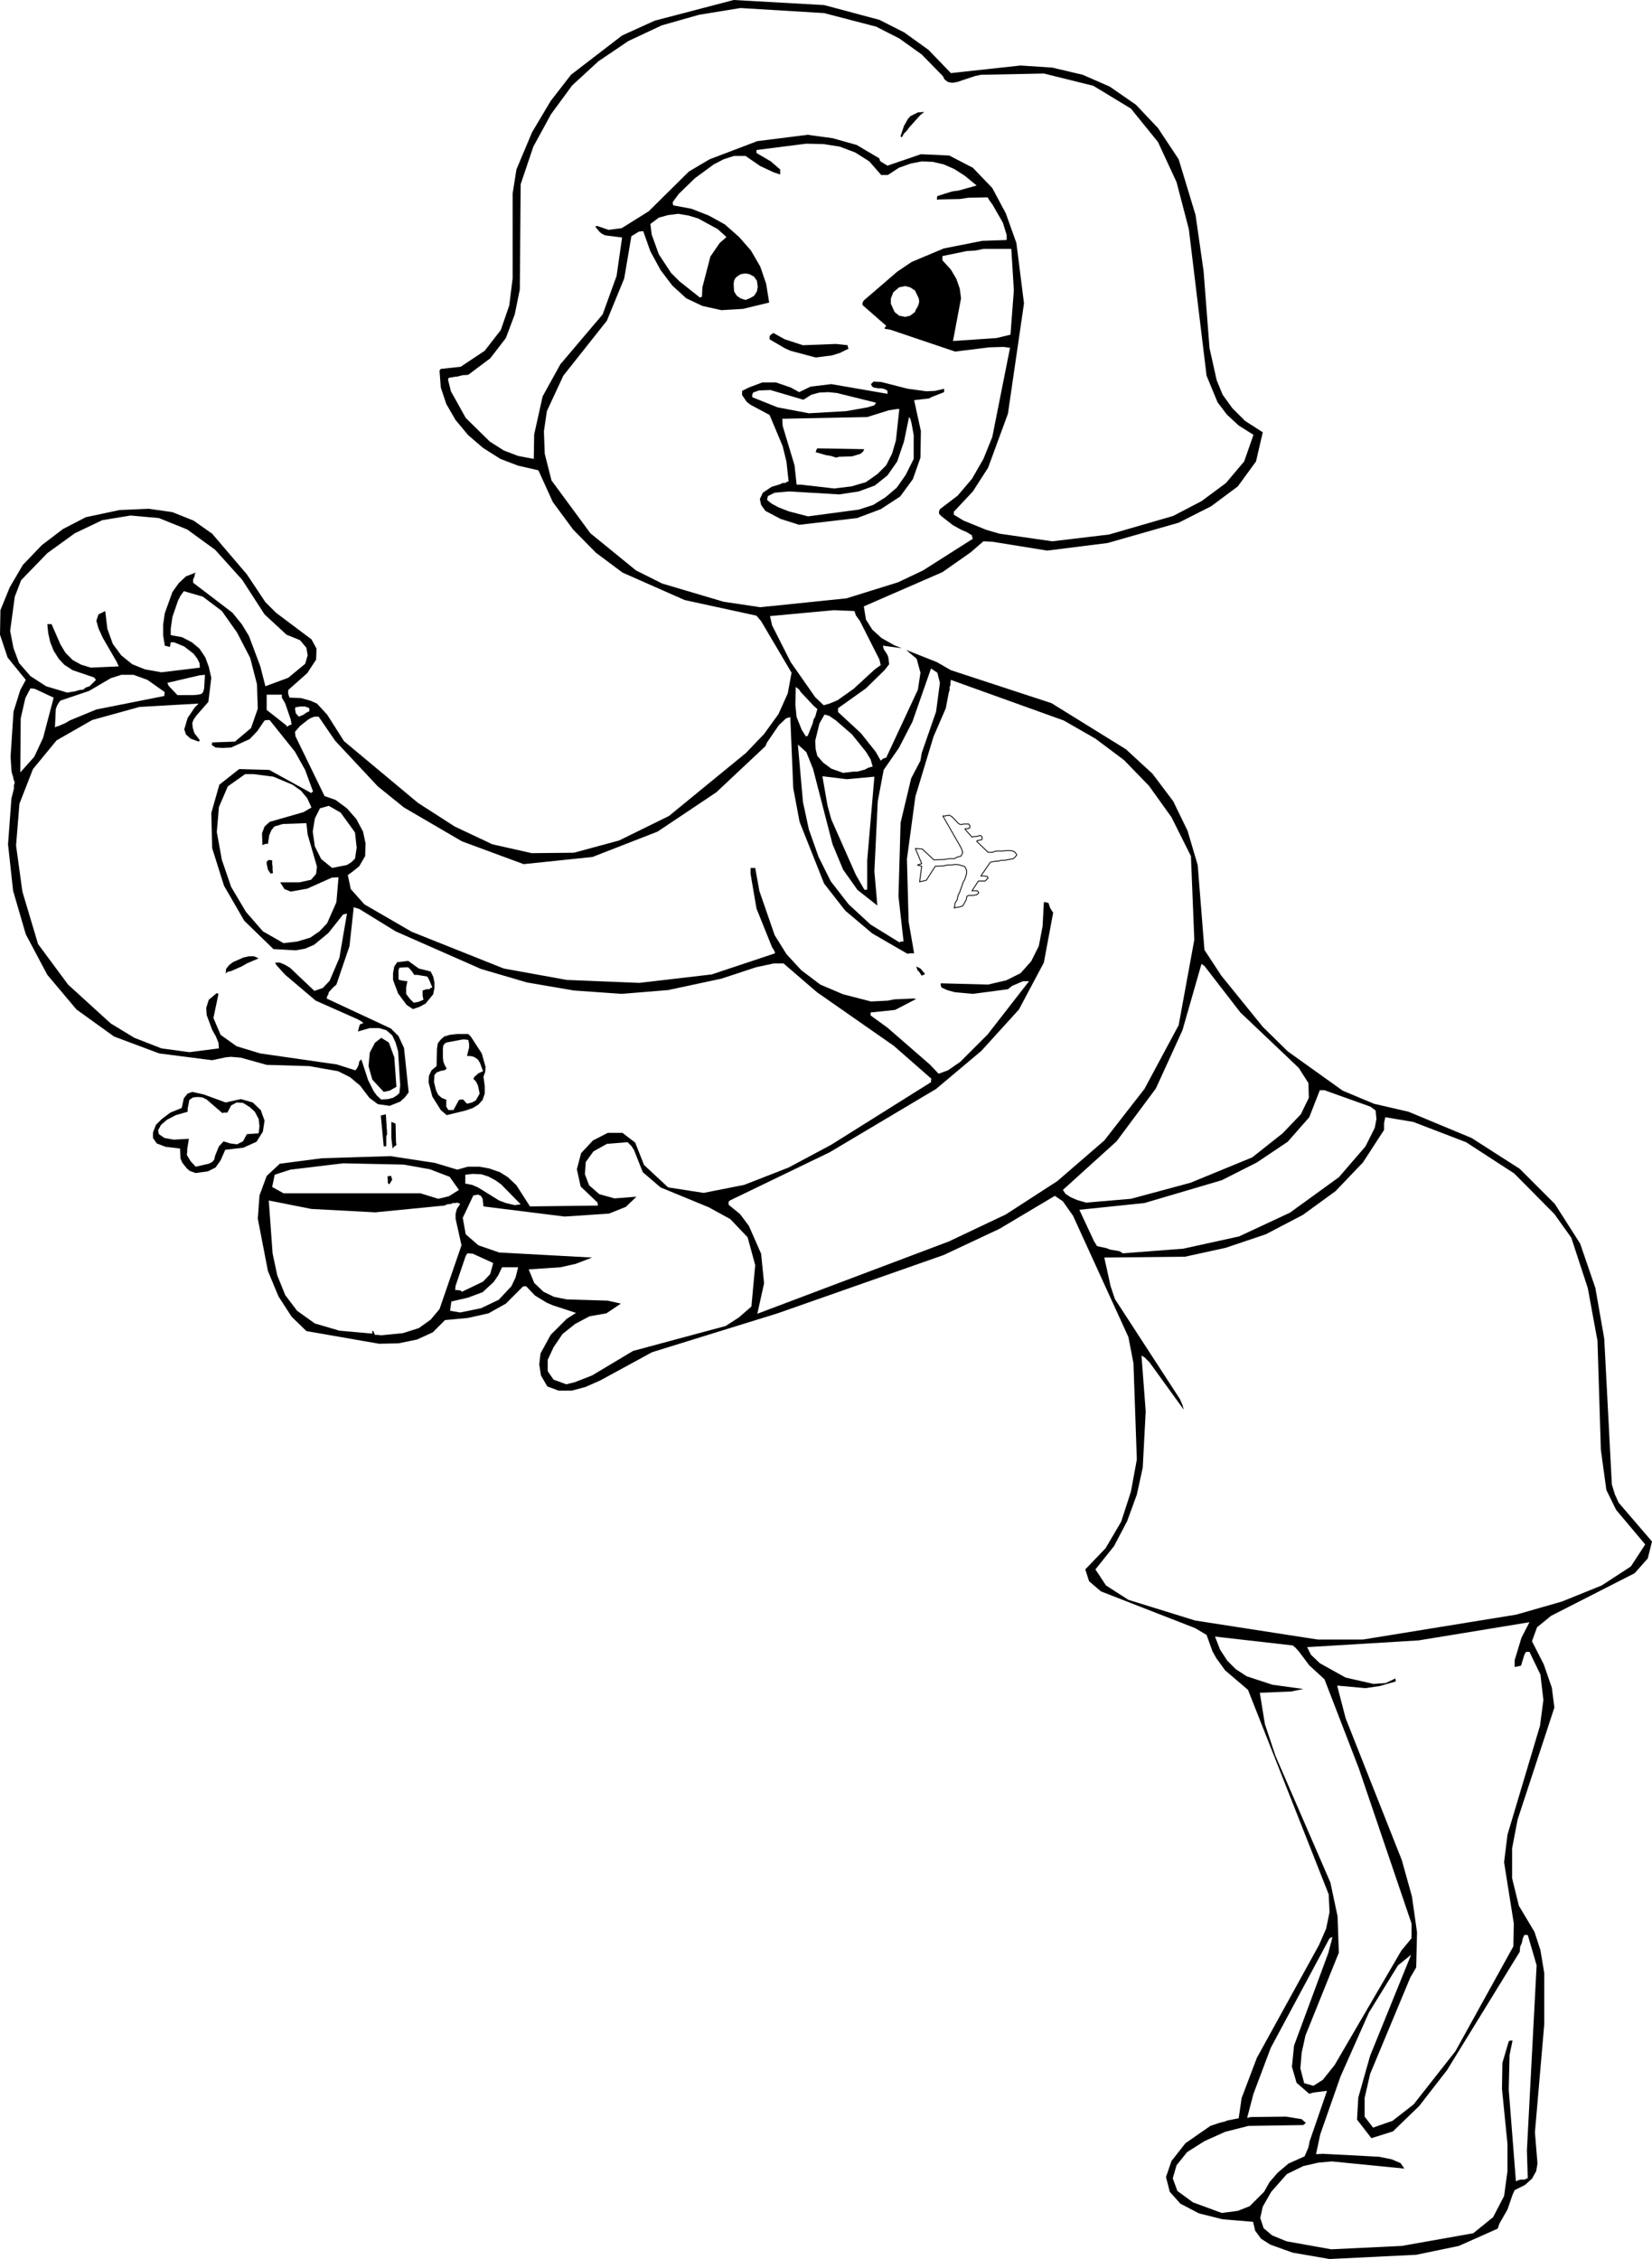<?xml version="1.0" encoding="UTF-8" standalone="no"?>
<svg xmlns:xlink="http://www.w3.org/1999/xlink" height="267.3px" width="195.45px" xmlns="http://www.w3.org/2000/svg">
  <g transform="matrix(1.0, 0.0, 0.0, 1.0, -91.25, -6.75)">
    <path d="M228.25 23.55 L225.05 19.6 220.6 16.9 214.75 15.45 207.3 15.6 206.6 15.75 204.5 16.45 203.9 16.55 203.4 16.45 203.0 16.15 202.8 15.75 200.3 13.2 197.65 11.3 194.9 9.9 188.75 8.3 178.85 7.7 173.95 8.5 169.55 9.75 165.6 11.6 162.05 14.0 158.95 16.85 156.45 20.25 154.35 24.1 152.85 28.55 152.75 41.0 152.15 43.95 151.1 46.75 149.25 49.15 146.65 51.1 145.95 51.15 145.4 51.3 144.95 51.35 144.75 51.4 144.35 51.45 144.25 51.65 144.6 53.05 146.35 56.2 149.2 59.0 150.85 60.05 152.55 60.7 154.4 61.05 154.45 58.15 155.45 53.65 157.55 49.85 162.55 43.95 164.2 39.4 164.85 34.85 162.85 34.6 162.45 34.4 162.2 34.2 161.7 33.6 161.75 33.5 161.95 33.5 163.25 33.95 164.8 33.75 168.0 31.75 172.75 27.05 175.2 25.6 180.85 23.45 186.8 22.7 189.75 23.1 192.6 23.9 195.3 25.5 195.35 25.75 195.5 25.9 196.25 26.35 200.2 25.0 203.55 25.15 206.35 26.6 208.65 29.0 210.25 32.0 211.5 35.5 212.4 42.65 210.5 55.7 208.15 62.1 206.35 64.9 204.1 67.3 204.1 67.65 205.25 68.35 207.95 69.45 209.5 69.9 215.75 70.8 222.45 70.0 230.05 67.8 233.4 66.05 236.3 63.9 238.45 61.35 239.55 58.2 237.8 57.1 236.4 55.8 235.3 54.35 234.0 51.2 231.9 33.85 230.45 28.3 228.25 23.55 M228.25 21.9 L230.7 25.6 232.7 32.2 233.65 38.85 234.35 47.95 235.2 51.75 235.9 53.45 237.05 55.05 238.55 56.55 240.65 57.9 239.85 61.35 237.7 64.3 234.55 66.65 230.7 68.6 222.3 71.0 215.15 71.9 208.65 70.85 207.6 70.8 206.1 72.1 202.75 74.45 193.45 78.5 193.7 80.05 194.45 81.25 195.55 82.25 197.05 83.1 197.95 83.45 195.7 83.15 195.8 83.55 196.25 84.25 196.35 84.55 196.45 85.35 195.9 86.05 193.7 88.2 190.4 90.55 190.4 91.0 193.1 93.5 194.85 95.7 195.45 96.75 195.75 96.5 196.1 96.4 199.85 88.35 200.15 86.35 199.7 84.7 198.45 83.65 202.1 85.1 203.75 86.05 215.65 89.95 224.45 95.4 227.6 98.3 230.05 101.55 231.75 105.05 232.95 109.1 233.75 119.15 235.75 122.2 240.65 128.25 243.6 131.15 250.1 135.8 253.8 137.35 257.9 138.3 265.35 141.4 271.05 145.05 275.2 149.2 278.2 153.9 280.0 159.15 281.05 165.15 281.95 182.4 282.3 183.55 282.75 184.55 286.7 189.15 286.2 191.15 284.65 192.9 274.75 197.95 273.1 199.3 272.5 200.95 273.9 203.7 274.85 206.45 275.15 208.8 270.8 222.05 270.15 225.45 270.15 229.0 270.95 232.25 272.8 235.35 273.5 237.5 273.95 240.2 273.95 246.3 272.85 259.05 273.15 262.75 273.0 263.65 272.5 264.55 271.65 265.3 270.45 265.9 270.2 266.45 269.6 268.2 268.65 269.85 268.45 270.45 263.85 272.5 258.8 273.55 248.55 274.05 244.2 273.3 241.55 272.35 240.45 271.65 239.75 270.7 239.5 269.65 235.9 269.35 233.1 268.65 230.9 267.5 229.65 266.1 229.2 264.35 229.85 262.45 231.5 260.35 234.45 258.3 235.65 257.9 236.1 257.8 236.5 257.65 237.8 257.4 238.15 255.0 239.95 250.25 247.3 236.9 248.15 234.95 248.55 233.0 248.45 230.9 238.9 206.7 236.2 204.4 235.15 202.95 234.7 202.15 234.0 200.2 232.65 199.4 221.5 195.05 220.1 193.85 219.65 192.45 222.05 189.95 223.9 186.8 225.05 183.25 225.75 179.45 225.35 168.05 224.75 164.95 218.2 150.6 217.0 148.9 216.05 148.25 209.5 152.15 202.9 155.25 183.25 162.15 168.4 166.75 162.25 170.1 160.55 170.85 158.9 171.3 157.35 171.3 156.0 170.8 155.25 169.5 155.05 168.2 155.2 166.9 156.4 164.7 158.3 162.8 159.4 162.1 156.65 161.2 155.95 160.9 154.55 160.05 153.5 158.95 153.2 158.95 153.1 159.0 151.1 161.0 149.05 162.15 146.6 162.7 143.9 162.95 142.45 164.4 140.6 165.25 138.4 165.7 136.1 165.75 127.5 164.25 125.75 162.55 124.2 160.15 122.95 157.15 121.75 150.95 121.95 148.2 122.8 145.9 124.35 144.45 129.35 143.8 137.45 143.55 142.7 144.35 145.35 145.15 146.6 144.8 147.95 144.8 149.1 145.0 150.4 145.45 151.35 146.05 152.35 147.0 153.95 149.5 162.0 149.4 161.95 149.2 161.95 149.05 159.95 147.15 159.5 145.1 160.0 143.2 161.4 141.7 163.15 140.8 164.9 140.8 166.4 141.95 167.45 144.6 170.3 147.25 174.5 147.9 179.3 146.95 184.55 144.9 189.6 142.2 201.4 134.8 201.4 134.55 201.45 134.4 197.0 130.5 187.9 124.15 183.95 120.75 182.8 120.75 180.7 121.2 176.6 122.55 170.3 123.9 164.8 124.35 159.15 123.95 153.6 123.0 148.15 121.4 138.05 116.95 133.75 114.3 133.1 114.1 132.6 118.7 131.05 123.25 130.65 123.6 130.15 124.15 130.1 124.4 129.95 124.65 129.9 124.9 137.5 128.45 138.4 129.35 139.05 130.75 139.6 136.0 139.15 136.6 138.6 137.1 137.35 137.6 135.95 137.4 134.95 136.65 133.85 135.2 132.65 134.2 131.25 133.5 127.85 132.9 122.8 132.75 119.75 131.9 118.6 131.8 118.0 131.85 116.35 132.2 110.1 131.4 104.75 129.4 100.3 126.2 96.85 122.1 94.3 117.3 92.8 112.15 92.2 106.65 92.6 101.25 92.9 100.05 92.9 99.65 93.0 99.35 92.85 98.95 92.8 98.65 92.65 98.2 92.6 97.85 92.5 96.3 92.85 90.95 93.65 88.4 94.3 87.2 92.15 84.55 91.25 81.85 91.3 78.95 92.4 76.25 93.95 73.6 96.2 71.25 98.7 69.35 101.4 67.95 105.4 67.1 108.85 66.95 111.65 67.35 114.15 68.35 116.35 69.9 120.45 74.7 122.65 78.0 123.9 79.25 128.1 82.4 128.7 83.5 128.65 84.8 127.6 86.4 125.35 88.4 125.35 88.85 125.5 89.3 126.85 89.35 127.95 89.65 128.75 90.0 129.95 91.3 131.95 94.45 140.7 101.75 145.05 104.55 149.5 106.65 154.15 107.7 159.15 107.65 164.5 106.2 170.4 103.3 179.5 95.85 181.65 93.6 183.35 91.25 184.45 88.8 184.9 86.35 181.3 80.25 180.75 79.6 172.25 77.75 164.9 74.5 161.75 72.15 159.05 69.4 156.65 66.15 154.95 62.4 152.55 61.85 150.45 61.05 148.4 59.75 146.65 58.25 145.15 56.45 144.05 54.55 143.4 52.6 143.25 50.6 143.4 50.4 145.75 50.15 148.6 48.25 150.5 45.8 151.5 42.9 151.9 39.7 151.9 29.65 152.35 26.8 154.2 22.4 156.4 18.7 158.8 15.6 164.85 10.95 168.7 9.2 178.05 6.75 188.75 7.35 195.3 9.1 198.25 10.6 201.1 12.65 203.75 15.4 212.0 14.5 215.75 14.75 219.35 15.6 222.55 17.0 225.65 19.15 228.25 21.9 M205.65 36.45 L202.75 37.05 202.75 37.55 203.75 38.65 204.4 39.75 204.8 40.9 204.95 42.05 204.0 47.1 209.15 46.75 210.8 46.35 211.2 41.1 210.9 36.2 207.6 36.2 206.65 36.4 205.65 36.45 M208.3 30.45 L208.1 30.1 205.8 30.15 204.8 30.3 202.3 30.35 202.1 30.4 202.1 30.15 202.15 29.95 203.9 29.4 204.65 29.3 206.8 28.7 205.4 27.55 204.15 26.75 202.9 26.2 201.6 25.9 200.3 25.85 199.0 26.1 197.6 26.6 196.3 27.45 195.5 27.45 194.1 25.85 192.45 24.8 190.6 24.1 188.7 23.8 186.65 23.75 180.75 24.5 180.75 24.85 182.45 25.85 183.55 26.8 183.55 27.4 182.8 27.15 181.2 26.4 179.45 25.2 178.1 25.2 176.85 25.6 175.7 26.2 173.45 27.85 171.55 29.7 170.85 30.65 170.85 30.85 170.9 31.05 173.05 31.45 175.1 32.25 177.0 33.3 178.7 34.8 180.1 36.4 181.2 38.3 181.9 40.35 182.25 42.55 179.15 43.3 176.6 43.45 174.35 42.95 172.45 42.05 170.8 40.55 169.4 38.7 168.2 36.5 167.35 34.1 166.85 34.15 165.95 34.7 165.1 39.7 163.05 44.7 157.9 51.2 155.95 55.4 155.6 57.8 155.7 60.45 156.5 63.6 161.1 69.85 166.5 74.25 169.6 75.8 176.85 77.95 181.2 78.6 191.4 77.55 197.5 75.65 200.45 74.25 206.35 70.5 206.25 70.25 206.25 70.1 205.6 69.7 205.0 69.45 204.0 68.9 202.65 67.85 202.35 67.55 202.35 67.25 202.45 67.0 204.55 65.4 206.25 63.4 207.6 61.05 208.65 58.45 210.75 47.9 209.95 47.8 208.3 47.85 204.25 48.35 196.55 45.75 195.9 45.65 195.95 45.5 196.1 45.3 193.3 42.85 193.3 42.55 193.45 42.3 197.4 38.9 199.1 37.75 202.9 36.15 207.45 35.25 210.35 35.15 210.35 34.55 209.9 33.1 208.7 31.0 208.3 30.45 M200.15 20.35 L198.8 21.85 198.55 22.2 198.2 22.55 197.95 23.0 197.8 22.9 197.8 22.85 198.2 21.65 198.65 20.85 198.95 20.5 199.85 20.05 200.6 20.0 200.15 20.35 M175.3 37.1 L176.4 35.5 177.2 34.8 176.15 33.85 173.85 32.6 172.7 32.25 171.5 32.05 170.3 32.2 169.2 32.5 168.2 33.25 168.35 34.5 169.2 36.85 170.65 39.05 171.65 40.05 174.05 41.95 174.1 41.95 174.3 41.85 174.35 40.75 175.3 37.1 M180.85 39.95 L180.5 39.45 179.95 39.15 179.45 39.05 178.85 39.15 178.4 39.45 178.2 39.65 178.05 39.95 178.0 40.35 178.05 41.25 178.4 41.8 178.85 42.1 179.45 42.3 179.95 42.1 180.5 41.8 180.85 41.25 180.95 40.7 180.85 39.95 M182.3 46.55 L182.45 46.35 182.75 46.15 184.1 46.9 186.25 47.6 190.15 47.45 191.55 47.6 191.55 47.8 191.65 48.0 190.65 48.5 189.7 48.8 187.75 49.05 184.75 48.25 184.1 47.95 182.3 46.9 182.3 46.55 M198.95 40.7 L198.35 40.55 197.6 40.7 196.9 41.3 196.6 42.05 196.6 42.7 197.05 43.7 197.6 44.15 198.35 44.3 198.95 44.15 199.55 43.7 199.65 43.4 199.85 43.1 200.0 42.7 200.05 42.4 200.0 42.05 199.55 41.1 198.95 40.7 M201.9 53.0 L202.95 52.75 202.95 53.15 201.55 53.7 201.15 53.9 199.4 54.1 200.2 57.75 200.15 60.9 199.25 63.45 197.75 65.5 195.45 67.0 192.65 68.05 185.8 68.85 183.6 68.15 181.8 67.2 181.3 66.5 181.15 65.8 181.5 65.05 182.55 64.35 183.55 64.05 183.85 63.9 184.15 63.9 184.3 63.8 184.55 63.7 184.3 61.4 183.85 59.55 182.3 55.85 180.05 54.65 179.6 54.3 179.05 53.5 179.05 53.0 179.85 52.6 181.45 52.0 183.05 52.0 184.8 52.6 185.8 53.15 187.15 52.5 189.6 52.2 196.25 53.35 196.25 53.0 195.95 52.8 195.55 52.7 195.15 52.7 194.6 52.6 194.4 52.45 194.3 52.2 194.6 51.9 195.5 51.95 198.65 52.75 200.85 53.05 201.9 53.0 M197.35 55.15 L196.4 55.3 193.85 56.1 183.8 56.3 183.85 57.15 185.25 61.8 185.5 64.1 186.05 64.1 189.95 64.55 192.0 64.3 193.7 63.8 195.05 62.85 196.1 61.8 196.8 60.4 197.25 58.85 197.65 55.15 197.35 55.15 M194.7 54.7 L194.9 54.4 190.25 53.25 189.25 53.15 188.2 53.2 187.25 53.45 186.3 54.05 182.4 52.9 181.05 52.95 180.35 53.2 180.25 53.45 180.25 53.75 183.25 54.95 186.95 55.65 191.35 55.4 193.9 54.95 194.7 54.7 M193.35 60.2 L193.05 60.45 192.05 60.75 190.5 60.8 190.2 60.9 189.55 60.7 188.95 60.6 187.75 60.25 187.85 59.95 187.95 59.8 193.5 59.9 193.35 60.2 M233.75 121.05 L233.4 120.8 231.15 128.65 228.0 135.55 223.35 141.8 217.0 147.55 217.3 148.0 217.9 148.4 218.7 148.75 219.75 149.05 225.05 148.6 232.1 146.7 239.4 143.7 243.0 140.85 245.15 138.6 246.1 136.65 246.05 134.9 244.9 133.1 238.0 126.55 233.75 121.05 M191.45 98.95 L188.55 98.6 189.15 102.05 189.6 103.7 192.5 110.25 193.5 112.0 193.65 112.05 193.85 112.0 193.85 108.55 194.7 98.65 191.45 98.95 M187.7 91.55 L187.95 90.65 187.5 90.25 186.0 88.65 185.8 88.35 185.5 88.1 185.4 88.05 185.35 90.15 185.5 91.6 186.1 93.1 186.6 93.9 186.65 93.85 186.8 93.85 187.4 92.35 187.5 91.9 187.7 91.55 M189.35 91.45 L188.8 91.3 188.2 92.35 187.7 94.4 187.75 95.4 187.95 96.2 188.65 97.0 189.6 97.7 191.0 98.2 192.25 98.05 192.7 98.05 193.6 97.8 193.95 97.6 194.5 97.45 194.25 96.6 193.7 95.7 192.05 93.65 190.15 92.0 189.35 91.45 M202.15 86.35 L201.4 85.85 199.2 92.15 197.6 95.25 195.8 97.85 195.1 101.55 194.7 109.85 195.05 113.9 192.7 112.05 191.0 109.65 189.75 106.65 187.45 97.75 186.65 95.75 185.65 94.85 186.25 101.65 186.95 104.9 188.1 108.15 189.55 111.05 191.65 113.75 194.25 116.15 197.65 118.25 197.85 118.15 198.15 118.15 197.55 112.8 197.8 104.1 199.05 98.85 200.15 96.75 200.3 95.85 202.0 90.95 202.45 87.55 202.15 86.35 M193.0 80.25 L192.5 79.55 192.35 79.05 189.9 78.95 182.35 79.65 182.6 80.75 184.8 85.1 187.7 89.25 188.7 90.2 189.4 90.0 190.35 89.6 192.25 88.25 194.75 85.95 195.45 85.45 195.3 84.8 193.0 80.25 M182.0 94.6 L181.8 95.05 176.0 100.5 169.05 105.15 161.35 108.15 153.2 109.0 145.9 106.3 139.05 102.3 135.95 99.8 130.9 94.4 128.95 91.55 128.45 91.55 128.05 91.7 127.7 91.9 126.75 92.65 126.15 93.35 126.2 93.85 129.65 100.95 130.95 101.4 132.3 102.4 133.4 103.65 134.2 105.15 134.5 106.55 134.45 108.05 133.75 109.25 Q133.1 109.8 132.4 110.3 L132.75 111.95 134.35 113.75 139.95 117.0 150.85 121.35 158.3 122.7 166.9 123.05 175.45 122.05 182.95 119.55 182.9 119.35 182.8 119.15 182.6 118.85 180.75 114.25 180.05 110.15 180.05 109.45 180.6 109.45 181.1 112.2 182.9 117.4 184.3 119.65 186.05 121.55 188.3 123.25 191.0 124.4 194.3 125.25 196.3 125.15 197.05 125.0 199.35 124.9 199.65 124.95 197.15 126.25 194.25 126.55 194.25 126.9 196.25 128.35 201.25 132.7 202.3 133.8 203.4 133.4 204.85 132.4 208.1 129.15 213.0 122.85 212.3 122.85 211.0 123.4 210.5 123.8 206.35 124.35 204.2 124.15 203.3 123.9 202.65 123.6 202.55 123.35 202.55 123.1 208.15 123.25 210.3 122.75 212.0 121.9 213.25 120.5 214.15 118.7 214.6 116.35 214.75 113.5 214.95 113.5 215.3 113.6 215.5 114.2 215.85 114.75 214.75 120.65 211.8 126.2 207.35 131.1 202.0 135.6 189.4 143.1 177.6 148.8 177.45 148.95 177.45 149.3 178.8 150.4 179.85 151.8 181.3 155.1 181.65 158.6 180.85 162.2 203.5 153.65 210.25 150.45 216.35 146.5 221.9 141.7 226.65 135.6 230.7 128.05 232.55 117.95 232.15 108.05 229.85 103.45 227.2 99.75 224.25 96.7 220.85 94.15 217.1 92.0 203.75 87.2 203.7 87.5 203.7 87.8 203.6 88.05 203.6 88.4 203.5 88.7 203.15 90.55 201.7 93.9 199.55 101.0 198.55 108.4 198.75 115.8 199.4 119.55 199.0 119.55 198.6 119.6 194.45 117.2 191.25 114.5 188.75 111.3 185.85 104.0 185.1 100.0 184.75 91.6 184.25 91.75 183.4 92.55 182.0 94.6 M198.8 56.1 L198.2 59.0 197.4 61.35 196.25 63.0 194.75 64.2 192.85 64.9 190.55 65.25 184.6 64.9 182.9 65.05 182.1 65.45 182.0 65.9 182.55 66.35 183.4 66.8 184.55 67.25 186.85 67.85 192.85 67.05 194.55 66.5 196.0 65.6 197.35 64.45 198.4 62.95 199.35 61.05 199.35 58.25 199.1 56.85 198.95 56.3 198.8 56.1 M239.95 144.3 L235.8 146.4 226.65 149.1 218.95 149.9 220.7 153.65 221.05 154.2 222.2 154.45 222.55 154.6 223.7 154.8 224.1 155.05 231.25 154.5 237.85 153.05 243.85 150.25 249.65 146.05 252.8 142.4 253.9 140.2 254.1 139.15 254.0 138.15 253.4 137.7 247.95 135.75 247.4 135.75 246.15 138.95 243.6 141.85 239.95 144.3 M199.65 121.1 L200.15 121.35 200.7 122.0 200.3 122.2 200.0 121.75 199.8 121.55 199.65 121.1 M110.05 68.05 L106.7 67.75 103.35 68.3 100.1 69.85 96.85 72.2 93.75 75.4 93.0 77.35 92.45 81.4 92.85 83.45 93.5 85.2 94.85 86.75 96.7 87.95 99.2 88.7 100.15 88.55 100.65 88.4 101.1 88.35 101.4 88.1 101.85 87.95 102.6 87.2 102.45 87.0 102.35 86.9 99.85 86.05 98.85 85.4 98.2 84.7 97.6 83.75 97.2 82.75 96.95 81.65 96.85 80.6 97.35 80.6 98.4 83.0 99.0 84.0 99.85 84.85 100.85 85.4 102.0 85.75 105.3 85.6 105.05 85.05 103.4 82.2 102.9 81.1 102.65 80.2 102.9 79.45 103.7 79.05 103.95 81.15 104.6 82.95 105.6 84.3 106.9 85.35 108.4 85.95 110.35 86.3 114.9 85.75 114.85 85.2 114.6 84.7 114.15 84.1 113.05 83.25 111.85 82.75 111.45 82.75 111.35 83.3 110.75 83.15 110.55 81.9 110.55 80.65 110.75 79.3 111.65 76.8 112.4 75.75 113.25 74.95 114.4 74.5 114.3 74.7 114.25 75.0 114.1 75.3 114.1 75.7 118.75 79.25 119.85 80.6 120.7 82.0 122.05 85.6 122.65 87.95 125.35 86.95 127.35 85.3 127.65 84.3 127.5 83.4 126.75 82.5 125.15 81.85 122.55 79.45 119.9 75.35 116.7 71.8 113.4 69.4 110.05 68.05 M241.0 152.8 L236.25 154.4 231.45 155.45 221.9 155.55 222.65 158.95 223.15 160.45 230.85 172.3 231.15 173.0 231.3 173.55 227.25 167.95 226.65 167.35 226.3 167.15 226.8 173.75 226.45 180.4 225.75 183.6 224.6 186.75 223.05 189.7 220.85 192.45 222.1 194.35 224.75 196.05 232.65 198.5 247.15 200.75 252.5 200.75 270.65 197.8 276.05 196.25 280.75 194.35 284.2 192.1 285.9 189.5 282.45 185.4 281.3 183.05 280.65 178.3 280.25 165.4 279.1 159.15 277.15 153.2 275.15 150.4 270.4 145.6 264.7 141.9 258.45 139.5 255.15 138.95 255.0 139.6 255.0 140.45 252.5 144.3 249.25 147.7 245.4 150.5 241.0 152.8 M165.5 141.9 L163.05 142.1 161.45 143.0 160.55 144.25 160.45 145.7 160.95 147.0 162.15 148.05 163.95 148.55 166.55 148.35 165.3 149.55 163.3 150.35 158.05 150.7 148.45 149.5 148.35 148.6 148.15 148.25 147.8 148.1 147.25 148.2 146.0 150.85 146.35 152.8 147.85 154.1 150.3 154.95 161.3 155.55 159.35 156.3 157.55 156.7 153.8 156.95 154.45 158.55 155.55 159.6 156.8 160.2 158.3 160.5 163.15 160.65 164.7 161.0 163.0 162.15 161.0 162.5 159.3 163.4 157.8 164.6 156.75 166.15 156.05 167.65 156.05 169.0 156.75 170.0 158.25 170.55 159.25 170.3 161.3 169.5 166.15 166.6 177.1 163.65 178.65 162.65 180.15 161.35 180.6 156.45 179.7 153.15 177.65 151.0 175.1 149.6 169.4 147.25 167.3 145.45 166.25 142.8 165.95 142.35 165.5 141.9 M98.2 92.65 L99.0 92.3 99.5 92.0 102.65 90.7 110.7 89.1 110.7 88.85 110.75 88.65 108.7 87.2 107.05 86.6 105.6 86.6 104.35 87.0 101.8 88.5 98.4 89.65 98.2 89.9 98.0 90.25 97.85 90.65 97.75 92.85 97.85 92.75 98.2 92.65 M142.05 122.75 L141.8 122.3 140.6 122.1 140.25 122.1 140.0 121.7 139.6 121.25 139.45 121.2 138.5 121.25 138.4 121.55 138.4 122.65 138.5 122.7 138.95 122.8 139.45 122.85 139.3 123.6 139.3 124.35 139.75 124.95 140.2 125.4 140.75 125.3 141.35 125.05 141.25 124.55 141.25 123.95 141.7 123.8 142.05 123.8 142.2 123.65 142.4 123.6 142.05 122.75 M124.6 89.3 L124.6 88.95 122.8 88.95 122.8 90.75 125.15 92.6 125.2 92.75 125.5 92.55 125.75 92.5 125.65 91.9 125.0 90.0 124.6 89.3 M127.85 90.9 L127.85 90.55 127.35 90.35 126.75 90.35 126.2 90.45 126.15 90.65 126.25 91.15 126.6 91.55 127.2 91.3 127.45 91.1 127.85 90.9 M121.25 98.35 L120.25 98.35 118.2 99.8 117.15 102.25 116.9 105.2 117.5 108.5 118.6 111.7 120.35 114.65 122.35 116.95 124.8 118.35 126.45 118.15 127.95 117.7 129.05 116.95 129.95 116.0 131.05 113.5 131.3 110.55 130.5 110.6 127.6 111.9 125.65 112.25 124.9 111.95 124.4 111.15 126.7 111.15 128.05 110.85 128.65 110.15 128.75 109.3 127.65 105.5 127.5 104.15 124.7 104.25 123.7 104.55 123.35 105.0 123.1 105.6 122.95 106.6 122.65 106.6 122.3 106.75 122.25 105.35 122.55 104.55 123.15 104.0 127.15 102.85 128.1 102.3 127.6 101.2 126.85 100.3 125.85 99.6 123.6 98.65 121.25 98.35 M111.05 87.55 L111.2 87.9 112.25 89.0 114.1 89.0 114.7 88.95 115.1 88.85 115.3 88.6 115.4 88.2 115.5 86.6 114.9 86.65 111.05 87.55 M97.95 94.35 L95.15 97.75 93.55 101.85 93.15 106.8 93.9 112.25 95.75 118.45 99.3 123.25 104.35 127.85 107.15 129.55 110.35 130.8 113.65 131.25 117.15 130.8 117.1 130.15 116.8 129.4 116.35 128.6 115.7 126.85 115.65 126.0 115.95 125.05 116.9 124.25 116.95 124.3 117.1 124.35 116.5 127.2 117.35 129.2 119.25 130.55 122.05 131.4 131.1 132.7 133.3 133.4 133.55 133.05 133.7 132.7 133.75 132.35 134.0 132.1 134.8 134.55 135.45 135.85 135.85 136.4 136.35 136.85 137.15 136.8 137.75 136.65 138.15 136.4 138.5 136.1 138.6 135.2 138.35 131.15 138.05 130.1 137.65 129.25 136.95 128.65 136.1 128.4 135.0 128.4 133.6 128.8 133.75 128.2 133.85 127.95 134.25 127.8 134.0 127.6 133.55 127.35 128.6 125.15 125.0 122.1 123.95 120.95 123.8 120.65 124.35 120.65 124.95 120.9 125.55 121.25 128.45 124.0 129.45 123.65 130.25 122.8 131.4 120.1 132.3 114.85 131.85 114.95 130.1 117.15 128.4 118.55 127.35 119.0 126.25 119.2 123.6 119.05 120.15 115.7 117.75 111.55 116.35 107.1 116.25 102.95 117.2 99.6 119.55 97.75 123.1 97.85 128.1 100.6 128.15 100.45 128.3 100.45 127.35 97.85 126.15 95.7 123.15 91.95 122.85 91.95 122.55 92.0 121.7 93.25 120.8 94.2 118.6 95.2 117.55 95.25 116.75 95.2 116.3 94.9 116.35 94.6 119.05 94.5 120.95 92.9 121.75 90.6 121.65 87.7 120.85 84.6 119.3 81.6 117.5 79.05 115.25 77.35 113.0 76.7 112.6 77.25 112.3 77.85 111.65 79.75 111.45 81.15 111.45 81.9 112.8 82.15 113.95 82.75 114.85 83.5 115.55 84.55 115.95 85.65 116.25 86.95 115.9 89.8 114.5 91.4 114.15 91.9 114.0 92.3 114.05 92.85 114.25 93.5 114.9 94.35 114.75 94.5 113.8 94.15 113.25 93.65 113.05 93.05 113.45 91.7 114.3 90.45 114.75 90.0 107.75 90.4 102.15 91.95 97.95 94.35 M95.35 88.25 L94.85 88.2 94.25 89.35 93.7 91.75 93.65 98.15 95.3 96.3 96.35 94.05 97.6 89.3 95.35 88.25 M142.5 122.3 L142.65 123.0 142.65 123.65 142.5 124.4 141.6 125.5 140.85 125.9 140.1 126.15 139.35 125.65 138.35 124.3 137.75 122.7 137.75 121.9 137.9 121.1 138.25 120.6 139.55 120.45 140.8 121.35 142.2 121.7 142.5 122.3 M133.45 107.05 L133.25 105.25 131.55 102.9 130.15 102.1 129.1 102.4 128.5 103.6 128.25 105.15 128.5 106.9 129.25 108.4 130.55 109.45 132.3 109.1 132.85 108.75 133.25 108.35 133.45 107.05 M123.45 108.95 L123.5 109.3 123.5 109.7 123.55 110.05 123.35 110.1 123.25 110.1 122.95 109.65 122.8 108.95 122.8 108.7 123.05 108.5 123.45 108.55 123.45 108.95 M135.0 131.3 L135.6 130.15 136.35 129.55 137.25 130.1 137.9 131.85 138.15 135.35 137.35 135.8 136.65 135.95 135.3 134.5 134.85 132.9 135.0 131.3 M122.55 139.35 L122.35 140.65 121.6 141.85 120.05 142.55 117.9 142.8 117.35 144.05 116.75 144.9 115.85 145.35 114.4 145.55 113.7 145.3 113.35 145.0 112.8 144.3 112.6 143.8 112.55 142.65 110.85 142.45 109.8 142.05 109.35 141.4 109.35 140.75 109.7 139.85 110.4 139.15 111.4 138.4 112.75 137.85 113.0 136.7 113.45 136.15 114.0 135.95 115.35 136.25 117.95 137.2 119.75 136.8 121.15 137.2 122.1 138.1 122.55 139.35 M123.45 147.2 L124.8 147.95 141.0 147.95 143.1 148.6 144.35 148.3 145.55 147.55 144.45 146.0 142.1 145.1 139.0 144.55 131.85 144.4 125.6 145.15 123.75 145.75 123.45 147.2 M121.95 140.0 L121.85 139.15 121.4 138.3 120.8 137.75 120.0 137.25 119.25 137.2 118.6 137.55 118.15 138.4 117.8 138.4 117.55 138.45 115.7 136.85 115.2 136.6 114.65 136.55 114.1 136.6 113.65 136.9 113.45 137.95 113.45 138.3 112.05 138.7 111.0 139.25 110.3 139.85 109.95 140.5 110.05 140.95 110.7 141.4 111.8 141.6 113.6 141.5 113.4 142.7 113.4 143.05 113.35 143.4 113.8 144.15 114.4 144.8 115.95 144.45 116.35 144.25 116.6 143.95 116.7 143.5 117.15 142.4 117.7 141.8 118.5 142.05 119.3 142.15 120.0 141.8 120.45 140.95 121.85 140.85 121.95 140.0 M136.95 141.2 L136.95 142.35 136.8 142.4 136.65 142.4 136.3 138.75 136.9 138.6 137.05 140.95 136.95 141.2 M138.05 139.7 L138.1 141.9 138.15 142.25 137.9 142.4 137.7 142.65 137.55 141.4 137.55 139.5 138.05 139.7 M137.15 146.8 L137.1 145.95 137.3 145.9 137.55 145.9 137.55 146.0 137.65 146.35 137.3 146.9 137.25 146.8 137.15 146.8 M146.3 129.75 L145.95 129.75 144.1 130.1 143.9 130.2 143.7 130.45 143.65 130.8 143.65 131.9 143.7 132.35 143.85 132.75 144.1 133.2 143.9 133.35 143.8 133.4 143.45 133.45 142.9 133.65 142.65 133.95 142.6 134.8 142.85 135.8 143.1 136.3 143.5 136.65 144.1 136.9 144.05 137.0 144.05 137.7 144.3 138.1 144.9 138.1 145.55 136.9 145.85 136.85 146.05 136.85 146.5 137.35 147.1 137.2 147.55 136.95 148.0 136.15 147.8 135.2 147.55 134.7 147.25 134.4 147.4 134.15 147.85 133.75 148.4 133.5 148.05 132.55 147.85 132.2 147.7 132.05 147.4 131.85 147.15 131.75 146.8 131.7 146.5 131.7 146.75 130.7 146.75 130.25 146.65 129.8 146.3 129.75 M145.35 129.1 L146.65 129.1 146.95 129.4 148.25 131.4 148.7 133.0 148.65 133.6 148.45 134.15 148.6 135.25 148.6 136.15 148.35 136.9 147.85 137.45 147.2 137.85 146.35 138.15 144.1 138.7 143.4 138.1 142.4 136.5 141.95 134.8 142.0 134.05 142.3 133.4 142.9 132.9 142.95 130.85 143.05 130.2 143.4 129.75 143.8 129.4 144.45 129.2 145.35 129.1 M146.3 145.75 L146.3 146.8 147.1 146.95 147.8 147.25 150.3 148.8 151.1 149.1 152.15 149.35 152.85 149.25 150.55 146.9 149.85 146.4 149.0 145.95 148.2 145.7 147.2 145.65 146.3 145.75 M121.3 119.9 L121.85 120.15 120.45 120.75 119.85 121.1 118.6 121.65 118.15 121.75 117.95 121.95 118.0 121.4 118.35 120.95 118.8 120.6 120.05 120.05 120.7 119.9 121.3 119.9 M144.8 149.1 L144.65 149.2 144.15 149.25 Q144.0 149.35 143.8 149.4 L135.65 150.2 128.1 149.8 123.05 148.8 123.5 155.05 124.05 157.65 125.0 160.0 126.4 161.85 128.5 163.35 131.4 164.2 135.3 164.55 135.3 164.2 135.45 164.3 135.6 164.7 135.9 164.7 136.35 164.75 138.9 164.5 140.8 163.9 142.2 162.9 143.25 161.65 145.85 154.1 145.15 150.95 145.15 150.4 145.3 149.8 145.7 149.2 145.35 149.05 145.1 149.1 144.8 149.1 M152.25 157.9 L152.55 156.7 150.65 156.7 150.2 157.65 149.65 158.45 148.35 159.65 146.6 160.3 144.65 160.75 144.5 161.85 145.7 162.05 148.15 161.55 150.25 160.55 151.75 158.95 152.25 157.9 M145.15 158.9 L145.1 159.4 145.4 159.4 145.7 159.45 145.75 159.45 145.9 159.6 148.4 158.4 149.25 157.5 149.6 156.2 147.2 155.1 146.55 155.05 146.35 155.35 145.15 158.9 M256.65 239.3 L253.2 244.9 249.85 252.45 247.45 259.3 246.95 261.65 247.75 261.6 254.4 261.95 255.9 262.25 256.95 262.7 257.4 263.35 248.8 262.5 247.2 262.65 245.45 263.05 243.5 264.0 241.65 266.1 240.65 267.85 240.35 269.2 240.75 270.4 241.75 271.25 243.45 271.95 248.75 272.9 257.1 272.5 265.55 271.0 267.9 269.1 269.2 266.6 269.6 263.65 269.6 260.45 268.95 253.9 269.0 250.85 269.75 248.3 269.9 248.2 270.2 248.2 269.85 249.9 269.75 254.0 270.6 264.85 270.95 264.7 271.25 264.65 271.65 264.65 271.8 264.55 272.0 264.5 271.9 261.2 273.05 239.3 272.0 235.7 271.6 235.7 271.4 236.15 271.3 236.65 271.1 237.1 271.05 237.7 262.45 251.7 259.15 255.95 256.05 258.95 253.5 259.75 251.8 257.55 251.95 254.95 253.35 250.0 258.2 238.05 256.65 239.3 M248.9 235.95 L248.55 236.1 241.6 249.05 239.55 254.5 238.8 257.35 239.25 257.25 243.4 257.2 245.25 257.5 245.75 257.95 245.55 258.1 245.45 258.2 238.95 258.3 236.2 259.0 233.75 260.1 231.7 261.4 230.45 262.95 230.0 264.5 230.55 266.0 232.4 267.35 235.8 268.6 237.7 268.35 239.1 267.8 240.8 266.1 241.45 264.95 242.4 263.85 243.7 262.75 245.6 261.9 246.05 260.85 246.2 260.1 248.25 254.15 246.65 254.35 246.15 254.5 244.65 253.2 244.1 251.3 244.35 248.8 248.4 237.85 248.9 235.95 M244.55 201.75 L244.2 201.45 235.0 200.4 235.6 201.95 236.45 203.25 237.45 204.25 238.75 205.1 241.8 206.1 245.45 206.6 244.0 206.9 240.3 207.05 240.9 210.75 242.15 214.5 248.65 229.5 249.5 233.5 249.65 237.8 245.7 247.6 245.25 249.65 245.1 251.5 245.55 253.25 246.65 253.55 247.75 252.85 249.15 251.1 257.05 237.55 258.25 236.1 258.25 234.35 252.0 215.95 247.95 205.45 246.15 203.8 244.95 202.2 244.55 201.75 M273.85 207.9 L273.5 204.9 272.2 202.2 271.8 202.2 271.6 202.55 271.2 203.85 270.45 204.0 270.45 203.2 271.25 200.55 272.2 198.7 259.1 200.85 245.9 201.65 246.35 202.55 247.4 203.55 250.45 205.25 253.75 206.0 255.2 205.9 256.35 205.35 256.35 205.55 256.4 205.7 254.5 206.25 252.8 206.5 249.45 206.2 250.45 210.05 257.1 226.85 258.3 231.15 258.9 235.4 258.8 239.55 258.1 240.75 253.35 252.15 252.7 255.0 252.7 257.2 253.7 258.5 256.0 257.7 258.5 255.75 263.45 249.45 270.3 237.05 270.35 234.35 269.2 227.1 269.6 223.85 273.45 210.95 273.85 207.9" fill="#000000" fill-rule="evenodd" stroke="none"/>
    <path d="M180.85 39.95 L180.95 40.7 180.85 41.25 180.5 41.8 179.95 42.1 179.45 42.3 178.85 42.1 178.4 41.8 178.05 41.25 178.0 40.35 178.05 39.95 178.2 39.65 178.4 39.45 178.85 39.15 179.45 39.05 179.95 39.15 180.5 39.45 180.85 39.95 M198.95 40.7 L199.55 41.1 200.0 42.05 200.05 42.4 200.0 42.7 199.85 43.1 199.65 43.4 199.55 43.7 198.95 44.15 198.35 44.3 197.6 44.15 197.05 43.7 196.6 42.7 196.6 42.05 196.9 41.3 197.6 40.7 198.35 40.55 198.95 40.7 M203.4 103.25 L203.55 103.2 203.9 103.4 204.65 104.2 204.85 104.3 205.1 104.3 205.25 104.25 205.85 104.25 206.0 104.45 206.0 104.7 205.8 104.8 205.55 104.8 205.4 104.85 206.25 105.8 206.4 105.75 206.9 105.7 207.25 105.6 207.45 105.8 207.45 106.05 207.3 106.15 207.15 106.15 207.05 106.2 206.9 106.2 206.8 106.3 208.15 107.6 208.7 107.6 208.9 107.5 209.15 107.45 209.9 107.45 210.25 107.4 210.8 107.4 211.1 107.45 211.35 107.6 211.55 107.9 211.4 108.1 211.15 108.35 210.1 108.55 209.7 108.55 209.35 108.65 209.05 108.65 208.5 108.75 208.4 108.8 207.3 110.4 207.75 110.4 207.9 110.45 208.05 110.45 208.15 110.65 207.8 111.0 207.0 111.0 206.25 112.15 206.9 112.15 207.05 112.4 206.85 112.6 206.4 112.7 205.85 112.7 205.65 112.8 205.55 113.25 205.15 113.95 204.65 114.1 204.4 114.1 204.15 114.2 204.25 113.6 204.5 113.2 204.6 112.7 204.8 112.3 205.2 111.15 205.4 110.8 205.6 110.15 205.6 109.7 205.4 109.3 205.15 109.2 204.55 109.05 204.15 109.05 203.8 109.1 203.35 109.1 202.9 109.2 201.9 109.25 200.85 110.9 200.05 111.1 200.3 109.25 199.8 109.1 200.3 108.95 199.55 107.15 200.35 107.2 201.75 108.5 203.0 108.45 203.55 108.35 204.15 108.35 204.55 108.15 204.95 108.05 205.1 107.75 205.15 107.6 204.95 107.05 202.8 103.3 203.1 103.3 203.25 103.25 203.4 103.25" fill="none" stroke="#000000" stroke-linecap="round" stroke-linejoin="round" stroke-width="0.1"/>
  </g>
</svg>
